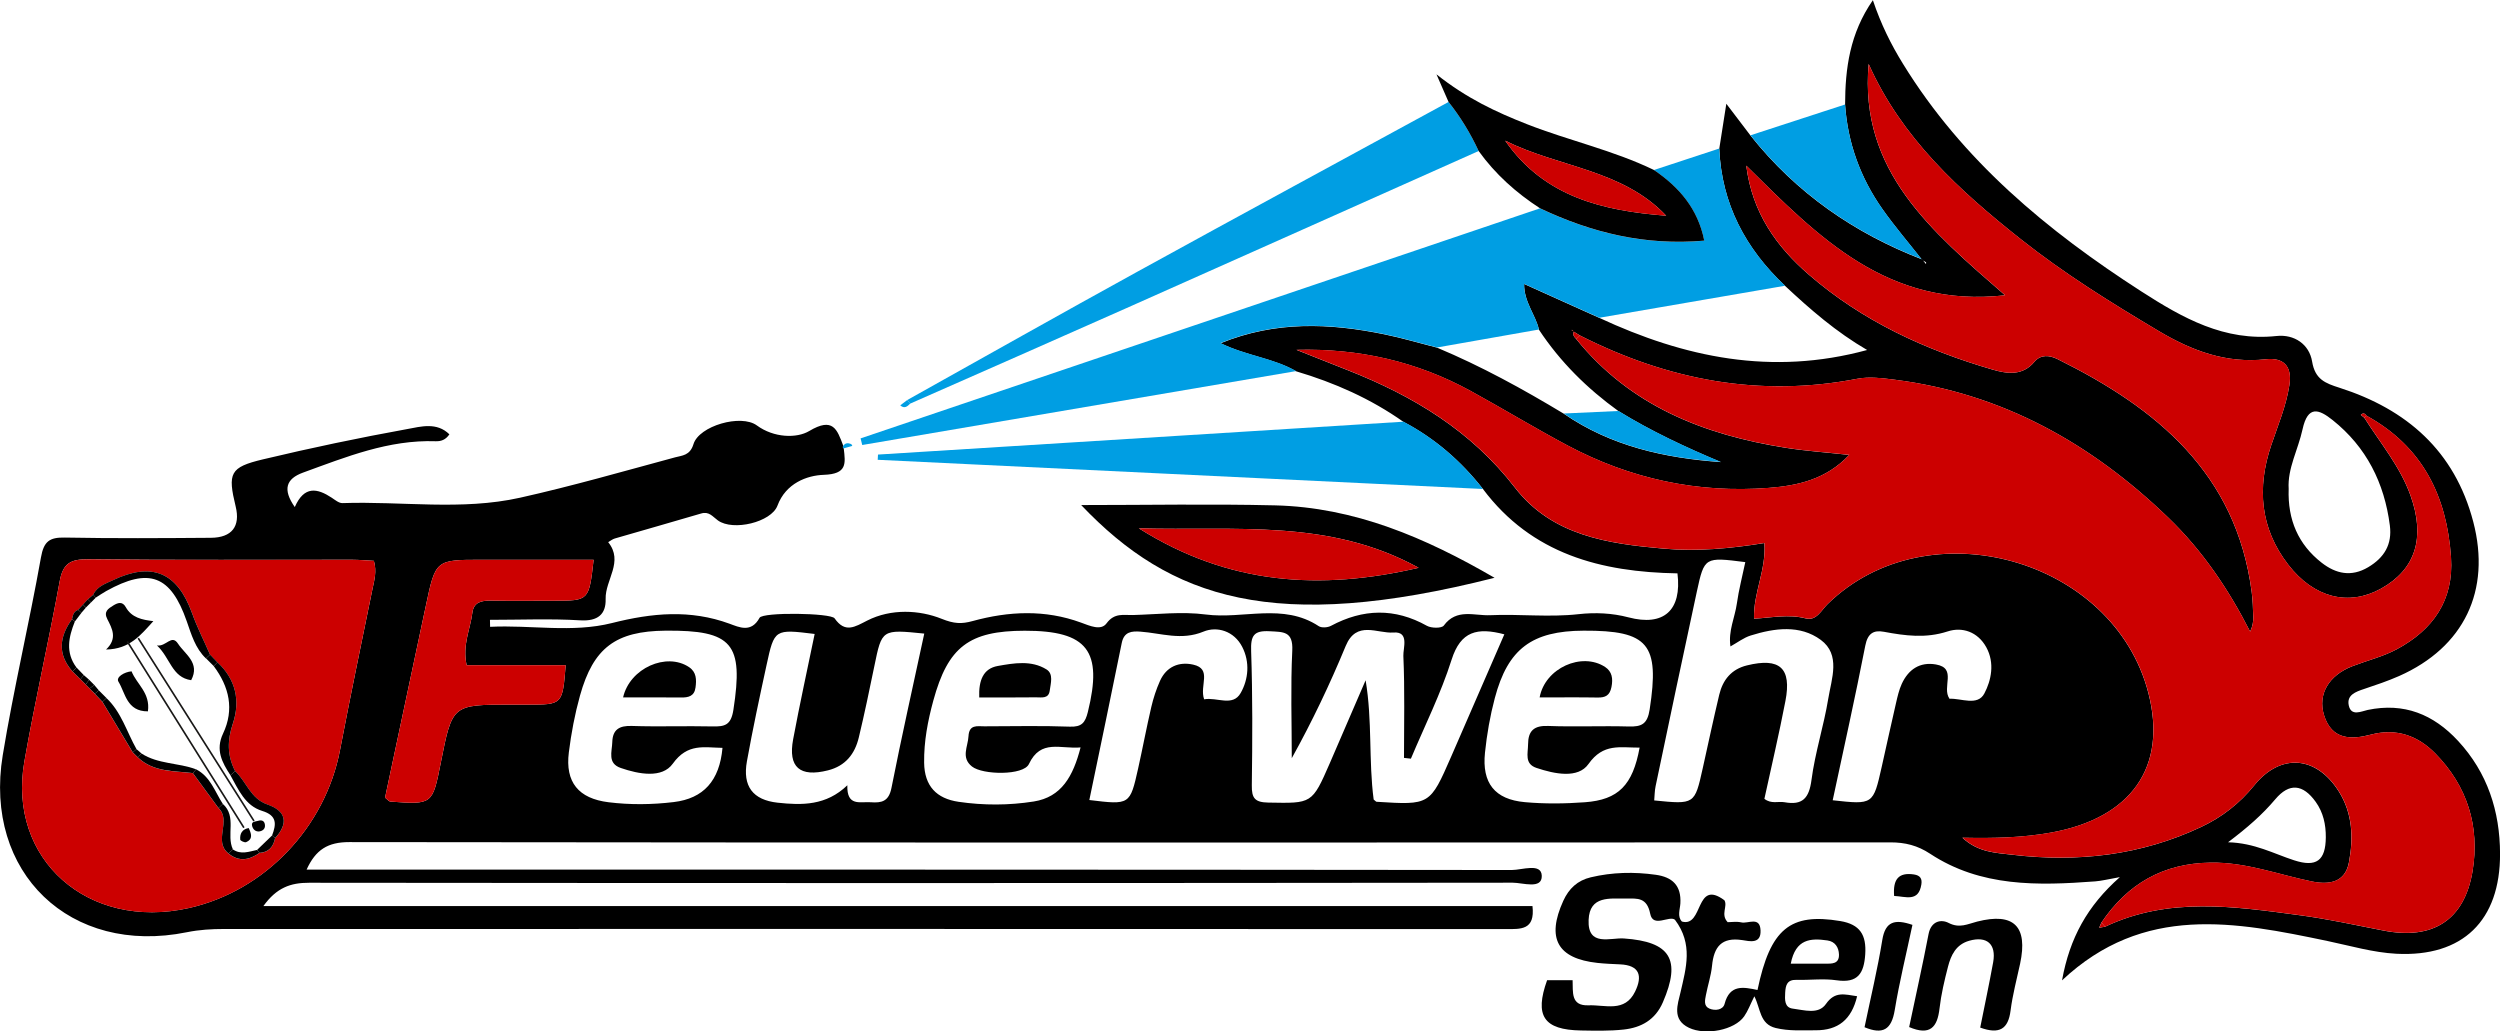<?xml version="1.0" encoding="utf-8"?>
<!-- Generator: Adobe Illustrator 23.0.2, SVG Export Plug-In . SVG Version: 6.00 Build 0)  -->
<svg version="1.1" id="Ebene_1" xmlns="http://www.w3.org/2000/svg" xmlns:xlink="http://www.w3.org/1999/xlink" x="0px" y="0px"
	 viewBox="0 0 745.16 307.44" style="enable-background:new 0 0 745.16 307.44;" xml:space="preserve">
<style type="text/css">
	.st0{fill:#009EE3;}
	.st1{fill:#CC0000;}
	.st2{fill:none;stroke:#181716;stroke-width:0.5;stroke-miterlimit:10;}
</style>
<g>
	<g>
		<path d="M442.01,145.75c14.58,19.45,35.27,24.77,57.98,25.15c1.36,11.06-4.11,15.88-14.6,13.11c-4.89-1.29-9.96-1.5-14.87-0.95
			c-8.82,0.99-17.61-0.09-26.39,0.31c-4.66,0.21-9.97-2.11-13.79,3.09c-0.63,0.85-3.69,0.81-5.01,0.08
			c-9.61-5.38-19.05-5.11-28.62,0c-0.99,0.53-2.79,0.66-3.65,0.09c-10.63-7-22.48-2.01-33.66-3.47c-7.11-0.93-14.46-0.04-21.69,0.16
			c-2.78,0.07-5.52-0.74-7.88,2.47c-1.67,2.28-4.98,0.75-7.64-0.22c-10.69-3.92-21.51-3.41-32.31-0.45
			c-3.29,0.9-5.47,0.83-9.25-0.69c-6.5-2.6-14.99-3.1-22.14,0.54c-3.71,1.89-6.58,3.84-9.73-0.67c-1.13-1.61-21.42-1.9-22.36-0.16
			c-2.48,4.57-6.06,2.83-8.94,1.77c-11.75-4.3-23.11-3.22-35.07-0.2c-11.82,2.98-24.18,0.52-36.31,1.12
			c-0.01-0.69-0.03-1.39-0.04-2.08c8.99,0,18-0.39,26.96,0.15c5.19,0.31,7.65-1.82,7.52-6.37c-0.16-5.69,5.46-11.11,0.76-16.93
			c0.65-0.37,1.25-0.88,1.95-1.09c8.57-2.5,17.17-4.91,25.74-7.45c2.39-0.71,3.38,0.88,5.01,2.06c4.51,3.27,15.91,0.54,17.76-4.42
			c2.48-6.66,8.78-9,13.8-9.17c7.03-0.24,6.47-3.37,5.95-7.88c-0.3-0.2-0.35-0.44-0.13-0.74c-1.86-4.95-3.05-8.68-10.17-4.43
			c-3.71,2.21-10.51,2.06-15.61-1.68c-4.72-3.46-17.22,0.13-18.88,5.59c-1.04,3.42-3.38,3.36-5.48,3.93
			c-15.36,4.15-30.68,8.56-46.2,12.03c-17.45,3.9-35.28,1-52.93,1.61c-1.06,0.04-2.22-0.95-3.22-1.61c-4.28-2.82-8.19-3.64-11,2.79
			c-3.7-5.28-2.59-8.43,2.45-10.27c12.82-4.66,25.52-9.84,39.55-9.35c1.57,0.05,2.96-0.4,4.08-2.06c-3.75-3.7-8.51-2.31-12.46-1.59
			c-14.44,2.62-28.83,5.64-43.11,9.05c-9.88,2.35-10.55,4.09-8.12,14.1c1.42,5.85-1.12,9.23-7.39,9.28
			c-14.51,0.11-29.02,0.21-43.53-0.07c-4.57-0.09-6.28,1.11-7.13,5.92c-3.51,19.7-8.15,39.21-11.39,58.96
			c-5.76,35.03,20.17,59.79,54.86,52.76c3.75-0.76,7.4-0.97,11.13-0.97c127.34-0.02,254.68-0.02,382.01,0.03
			c4.49,0,8.78,0.35,7.96-6.86c-125.75,0-251.45,0-378.27,0c3.92-5.46,8.06-6.96,13.63-6.95c119.58,0.13,239.16,0.12,358.75-0.02
			c3.02,0,8.76,2.07,8.66-2.04c-0.09-3.94-5.85-1.74-8.95-1.74c-116.83-0.14-233.66-0.12-350.49-0.12c-2.74,0-5.48,0-8.72,0
			c2.71-5.96,6.34-8.21,12.75-8.2c153.11,0.19,306.21,0.16,459.32,0.08c4.41,0,8.09,0.92,11.84,3.39
			c15.13,9.97,32.13,9.51,49.19,8.24c1.95-0.15,3.88-0.65,7.37-1.27c-9.71,8.59-14.96,18.15-17.24,30.77
			c24.33-22.86,51.69-17.47,79.12-11.73c6.82,1.43,13.63,3.44,20.52,3.8c19.79,1.02,30.97-9.86,30.92-29.81
			c-0.04-12.64-3.73-24.15-12.52-33.64c-7.35-7.93-16.1-11.48-26.94-9.22c-1.9,0.4-4.9,2-5.63-1.33c-0.68-3.11,2.04-4.08,4.53-4.91
			c3.53-1.18,7.07-2.37,10.47-3.87c19.34-8.57,27.47-25.46,22.1-45.98c-5.53-21.12-19.85-33.54-39.89-39.95
			c-4.23-1.35-7.26-2.48-8.14-7.82c-0.85-5.12-5.29-8.17-10.6-7.6c-15.52,1.67-27.98-5.36-40.3-13.29
			c-28.03-18.05-53.29-38.98-71.06-67.86c-3.51-5.7-6.52-11.67-8.96-18.95c-6.88,9.92-8.25,20.34-8.28,31.14
			c0.78,11.43,4.57,21.83,11.12,31.13c3.69,5.24,7.88,10.12,11.84,15.16c0.39,0.23,0.8,0.44,1.16,0.71c0.08,0.06,0,0.34-0.01,0.52
			c-0.36-0.45-0.72-0.9-1.08-1.35c-20.28-7.83-37.6-19.82-51.23-36.97c-2.2-2.89-4.4-5.79-7.2-9.47c-0.78,4.97-1.44,9.18-2.1,13.4
			c0.7,16.47,7.83,29.81,19.62,40.9c7.5,7.01,15.22,13.73,24.45,19.1c-28.51,7.77-54.53,2.18-79.78-9.55
			c-7.38-3.32-14.76-6.65-22.46-10.12c-0.03,5.47,3.41,9.14,4.42,13.62c6.35,9.62,14.41,17.56,23.71,24.27
			c9.71,5.98,20,10.79,30.53,15.2c-16.77-1.21-32.76-4.74-46.85-14.44c-12.17-7.34-24.61-14.17-37.74-19.67
			c-5.25-1.34-10.46-2.9-15.76-3.98c-16.2-3.32-32.3-4.06-48.79,2.66c7.75,3.78,15.75,4.44,22.53,8.36
			c11.43,3.39,22.21,8.16,32,15.08C427.67,130.66,435.49,137.43,442.01,145.75z M469.2,98.74c-0.27-0.13-0.54-0.25-0.82-0.38
			c0.12,0,0.28-0.05,0.34,0.01c0.14,0.13,0.23,0.32,0.34,0.48c0.62,0.38,1.24,0.76,1.86,1.15c26.18,13.28,53.55,18.55,82.69,12.9
			c3.58-0.69,7.49-0.18,11.18,0.29c31.96,4.07,58.56,18.99,81.51,41.12c10.12,9.75,17.91,21.24,24.38,33.96
			c0.74-1.56,0.97-2.95,0.93-4.33c-0.07-2.51-0.15-5.02-0.47-7.51c-4.64-35.46-28.43-54.82-57.87-69.39
			c-2.35-1.16-4.98-1.47-6.89,0.81c-3.57,4.25-8.13,3.57-12.44,2.32c-20.09-5.86-38.88-14.48-54.84-28.34
			c-9.63-8.36-16.84-18.41-18.61-32.46c21.49,21.28,42.21,42.58,77.15,38.65c-22.01-19.19-43.5-37.05-40.67-68.96
			c9.84,22.06,26.98,37.69,45.3,52.2c12.96,10.27,26.99,18.99,41.19,27.43c9.91,5.89,20.1,9.7,31.89,8.4
			c5.08-0.56,7.94,1.84,7.04,7.68c-0.97,6.27-3.42,12.02-5.42,17.94c-4.3,12.73-3.3,24.76,5.07,35.6
			c7.65,9.9,18.03,12.48,27.64,7.15c10.37-5.75,13.28-15.26,8.79-27.8c-3.1-8.65-8.97-15.55-13.76-23.15
			c-0.35-0.28-0.7-0.56-1.05-0.84c0.69-0.7,1.24-0.46,1.72,0.25c16.61,9.13,23.95,23.85,25.18,42.24
			c0.86,12.81-5.41,21.56-16.13,27.34c-4.12,2.22-8.82,3.35-13.23,5.05c-7.03,2.71-10.42,8.32-8.5,14.59
			c2.27,7.41,8.09,7.39,14,5.82c7.63-2.02,14.02,0.39,19.14,5.59c9.54,9.68,13.36,21.75,11.14,35.12
			c-2.43,14.65-11.93,20.58-26.54,17.7c-8.3-1.63-16.59-3.45-24.96-4.57c-19.54-2.63-39.17-5.55-58.06,3.43
			c-0.58,0.09-1.16,0.19-1.74,0.28c0.22-0.5,0.45-1.01,0.67-1.51c7.83-11.58,18.41-17.69,32.62-17.88
			c10.49-0.14,20.08,3.56,30.06,5.61c5.27,1.08,9.98,0.29,11.1-5.7c1.36-7.23,1.12-14.54-3.02-21.13
			c-6.7-10.64-17.35-11.51-25.2-1.81c-4.37,5.4-9.64,9.49-15.8,12.39c-17.9,8.45-36.81,10.63-56.27,8.3
			c-4.89-0.58-10.19-0.67-14.92-5.08c9.48,0.2,17.94-0.01,26.35-1.52c24.01-4.31,34.75-19.57,29.09-41.57
			c-10.35-40.23-65.81-55.63-95.59-26.58c-1.89,1.84-3.37,5.12-6.55,4.3c-5.18-1.34-10.29-0.19-15.42,0.09
			c-0.22-7.76,3.66-14.43,3.1-22.56c-10.2,1.67-20.13,2.56-30.01,1.68c-16.58-1.48-33.26-3.82-44.37-18.22
			c-13.05-16.91-30.32-27.3-49.67-34.92c-5.15-2.03-10.29-4.08-15.43-6.12c18.57-0.48,35.92,3.47,52.02,12.31
			c9.63,5.29,19.04,11,28.74,16.17c18.76,9.99,38.85,14.3,60,12.67c8.59-0.66,17.1-2.49,24-9.83c-6.9-0.76-13.04-1.18-19.1-2.15
			c-24.28-3.9-46.22-12.48-62.27-32.4C469.22,100.39,468.55,99.75,469.2,98.74z M111.44,167.16c0.93,3.2,0.11,5.83-0.44,8.51
			c-3.25,15.94-6.59,31.87-9.64,47.85c-4.4,23.08-22.42,42.05-45.1,47.14C26.26,277.4,2.15,256.11,7.26,227
			c3.16-17.99,7.26-35.82,10.54-53.79c0.97-5.33,3.31-6.56,8.44-6.51c26.22,0.28,52.45,0.12,78.68,0.14
			C107.12,166.85,109.32,167.05,111.44,167.16z M407.04,202.76c-3.55,8.23-7.09,16.47-10.66,24.69
			c-5.32,12.21-5.33,12.01-18.31,11.77c-4.02-0.07-5.01-1.27-4.95-5.15c0.18-13.32,0.25-26.64-0.2-39.95
			c-0.16-4.63,0.74-6.24,5.53-5.97c4.09,0.23,7.01-0.04,6.73,5.77c-0.52,10.67-0.15,21.38-0.15,32.07
			c6.06-10.91,11.36-22.05,16.07-33.44c3.21-7.76,9.45-3.65,14.24-4.02c4.83-0.37,2.84,4.68,2.95,6.98
			c0.45,10.11,0.19,20.26,0.19,30.39c0.69,0.08,1.37,0.15,2.06,0.23c4.12-9.81,8.93-19.4,12.13-29.5c2.71-8.54,7.68-9.68,15.72-7.56
			c-5.34,12.28-10.58,24.38-15.85,36.45c-6.32,14.47-6.34,14.46-22.22,13.46c-0.2-0.01-0.38-0.28-0.88-0.67
			C407.91,226.75,409.08,214.82,407.04,202.76z M139.09,198.28c9.79,0,19.64,0,29.52,0c-0.94,11.74-0.94,11.74-11.24,11.75
			c-1.75,0-3.5,0-5.25,0c-17.31,0-17.31,0-20.71,17.2c-2.49,12.61-2.49,12.62-15.08,11.69c-0.4-0.03-0.76-0.55-1.56-1.18
			c4.01-18.87,8.09-37.95,12.13-57.05c2.93-13.83,2.9-13.84,16.67-13.84c11.09,0,22.18,0,33.37,0c-1.38,12.2-1.38,12.2-11.84,12.2
			c-6.25,0-12.5,0.08-18.75-0.03c-2.78-0.05-5.16,0.43-5.55,3.61C140.2,187.53,137.76,192.22,139.09,198.28z M515.78,192.68
			c2.15-1.19,3.97-2.62,6.04-3.26c7.1-2.22,14.68-3.26,20.88,1.3c6.01,4.43,3.22,11.55,2.24,17.52c-1.33,8.13-3.94,16.07-5,24.22
			c-0.72,5.47-2.67,7.62-8.01,6.66c-1.89-0.34-3.97,0.6-6.03-1.02c2.09-9.63,4.39-19.36,6.27-29.16c1.9-9.85-1.68-13.01-11.47-10.61
			c-4.64,1.14-7.2,4.31-8.26,8.75c-1.73,7.29-3.3,14.61-4.92,21.93c-2.4,10.78-2.39,10.78-14.46,9.57c0.13-1.41,0.12-2.88,0.42-4.28
			c4.06-19.34,8.11-38.68,12.29-57.99c2.24-10.32,2.35-10.3,14.44-8.76c-0.86,4.14-1.94,8.21-2.52,12.36
			C517.11,184.06,515.1,188.02,515.78,192.68z M322.08,222.78c-2.22,8.6-5.67,14.81-13.97,16.12c-7.41,1.17-14.95,1.18-22.4,0.09
			c-6.55-0.96-10.17-4.67-10.26-11.66c-0.08-6.35,1.09-12.45,2.74-18.51c4.37-16.01,10.65-20.81,27.26-20.82
			c18.72-0.01,23.3,6,18.8,24.22c-0.79,3.19-1.82,4.5-5.36,4.37c-8.48-0.32-16.99-0.11-25.48-0.1c-2.16,0-4.55-0.61-4.74,2.97
			c-0.16,3.1-2.31,6.35,1.04,9.01c3.2,2.54,15.34,2.72,16.97-0.73C310.23,220.2,316.08,223.32,322.08,222.78z M488.71,222.84
			c-2.05,11.21-6.32,15.54-16.29,16.28c-5.95,0.44-12,0.51-17.93-0.03c-8.96-0.81-12.82-5.69-11.87-14.76
			c0.57-5.47,1.52-10.95,2.93-16.26c3.9-14.72,11.1-20.03,26.48-20.09c19.39-0.08,22.66,4.04,19.68,23.46
			c-0.67,4.41-2.41,5.21-6.26,5.1c-7.99-0.23-16,0.15-23.99-0.16c-4.24-0.17-5.99,1.46-6,5.51c-0.01,2.65-1.14,5.78,2.51,7
			c5.39,1.81,12.38,3.27,15.5-1.17C477.9,221.45,482.86,222.87,488.71,222.84z M215.35,222.91c-0.88,9.8-5.65,15.1-14.55,16.16
			c-6.47,0.78-12.97,0.85-19.43,0.05c-8.94-1.11-12.94-5.97-11.82-14.86c0.71-5.7,1.79-11.41,3.33-16.94
			c3.99-14.28,10.69-19.21,25.46-19.34c20.06-0.18,23.31,3.88,20.26,23.59c-0.71,4.62-2.59,5.03-6.26,4.95
			c-8-0.18-16.01,0.13-24-0.14c-3.74-0.13-5.74,1.06-5.84,4.84c-0.08,2.85-1.51,6.3,2.54,7.69c5.39,1.86,12.31,3.16,15.49-1.28
			C204.96,221.45,209.89,222.83,215.35,222.91z M275.49,188.85c-3.38,15.72-6.78,30.82-9.78,46.01c-0.8,4.05-2.93,4.5-6.2,4.26
			c-3.1-0.23-7.14,1.37-6.95-5.06c-6.28,6.08-13.52,5.99-20.79,5.19c-7.39-0.81-10.48-4.91-9.14-12.34
			c1.73-9.6,3.78-19.14,5.85-28.68c2.33-10.75,2.41-10.74,14.34-9.27c-2.16,10.49-4.45,20.9-6.41,31.38
			c-1.57,8.38,2.02,11.38,10.36,9.28c5.24-1.32,8.03-4.88,9.21-9.81c1.69-7.05,3.17-14.15,4.63-21.26
			C262.86,187.57,262.81,187.56,275.49,188.85z M682.17,145.71c-0.38-6.08,2.82-11.69,4.13-17.72c1.58-7.25,4.86-6.06,8.97-2.78
			c10.07,8.03,15.43,18.72,17.06,31.41c0.72,5.64-1.63,9.57-6.45,12.44c-5.06,3.01-9.65,1.95-13.86-1.32
			C685.05,162.31,681.84,154.97,682.17,145.71z M358.91,208.44c-1.46-4.11,2.49-9.05-3.27-10.34c-4.23-0.95-7.98,0.6-9.89,4.86
			c-1.11,2.48-1.97,5.12-2.59,7.77c-1.42,6.08-2.56,12.22-3.92,18.31c-2.44,10.9-2.47,10.89-14.55,9.42
			c3.24-15.62,6.51-31.2,9.66-46.8c0.68-3.38,2.94-3.58,5.58-3.39c6.23,0.46,12.2,2.72,18.79-0.01c4.04-1.67,9.11-0.19,11.54,4.55
			c2.34,4.55,1.86,9.67-0.46,13.75C367.43,210.74,362.74,207.74,358.91,208.44z M581.08,208.28c-2.42-3.44,2.37-9.12-4.06-10.23
			c-4.8-0.83-8.2,1.49-10.18,5.8c-0.82,1.79-1.26,3.78-1.71,5.72c-1.46,6.32-2.84,12.67-4.26,19c-2.54,11.29-2.54,11.29-14.61,9.96
			c3.28-15.37,6.71-30.68,9.71-46.07c0.72-3.68,2.47-4.72,5.55-4.15c6.36,1.19,12.47,2.02,19.01-0.11c4.29-1.4,8.94,0.05,11.52,4.74
			c2.57,4.68,1.46,9.86-0.57,13.73C589.45,210.58,584.47,208.06,581.08,208.28z M664.1,251.05c5.8-4.38,10.23-8.25,14.08-12.82
			c4.17-4.95,8.24-4.53,12.05,0.78c2.26,3.15,3.04,6.78,3.01,10.58c-0.06,6.94-2.81,8.99-9.46,6.83
			C677.7,254.45,671.99,251.25,664.1,251.05z"/>
		<path class="st0" d="M532.07,85.17c-11.79-11.09-18.92-24.44-19.62-40.9c-6.5,2.14-12.99,4.27-19.49,6.41
			c7.54,5.12,13.14,11.58,15.01,21.07c-17.6,1.55-33.61-2.36-48.96-9.65c-67.5,22.86-135,45.72-202.5,68.57
			c0.16,0.66,0.33,1.32,0.49,1.97c43.11-7.34,86.22-14.68,129.33-22.03c-6.78-3.92-14.79-4.57-22.54-8.36
			c16.49-6.72,32.59-5.98,48.79-2.66c5.3,1.09,10.51,2.64,15.76,3.98c10.12-1.79,20.23-3.57,30.35-5.35
			c-1.01-4.48-4.46-8.15-4.42-13.62c7.7,3.47,15.08,6.79,22.46,10.11C495.18,91.53,513.63,88.35,532.07,85.17z"/>
		<path d="M499.24,274.15c5.47,7.26,3.33,14.36,1.65,21.66c-0.81,3.53-2.63,8.06,2.52,10.53c4.95,2.37,13.61,0.7,16.47-3.41
			c1.12-1.61,1.81-3.52,3.03-5.97c1.88,3.69,1.56,8.28,6.36,9.45c3.99,0.97,7.94,0.66,11.92,0.68c6.64,0.03,10.7-3.15,12.35-10.15
			c-3.72-0.54-6.59-1.57-9.29,2.31c-2.26,3.24-6.51,1.79-9.86,1.39c-2.52-0.3-2.41-2.66-2.29-4.78c0.13-2.25,0.58-3.88,3.36-3.8
			c4,0.11,8.07-0.45,11.99,0.13c6.34,0.92,8.13-2.09,8.51-7.74c0.38-5.75-1.52-8.93-7.46-9.92c-14.9-2.49-20.84,2.29-24.65,20.55
			c-4.14-0.88-8.27-1.76-9.81,4.14c-0.47,1.8-2.79,2.15-4.54,1.4c-1.75-0.75-1.31-2.53-1.04-3.96c0.56-2.95,1.55-5.85,1.84-8.82
			c0.55-5.65,2.86-8.57,9.02-7.63c2.08,0.32,5.62,1.29,5.44-2.89c-0.18-4.29-3.71-1.92-5.74-2.39c-1.4-0.32-2.93-0.06-4.06-0.06
			c-2.19-2.32,0.09-4.76-0.98-6.54c-8.78-6.5-6.17,8.16-12.66,6.35c-1.44-1.53-0.57-3.59-0.46-5.39c0.32-5.38-2.43-7.87-7.33-8.55
			c-6.5-0.91-12.95-0.77-19.37,0.75c-3.97,0.94-6.54,3.37-8.2,7.02c-5.07,11.16-1.78,17.19,10.19,18.5
			c2.23,0.24,4.48,0.33,6.73,0.43c5.88,0.26,6.75,3.46,4.49,8.11c-3.08,6.34-8.92,3.9-13.89,4.1c-5.36,0.21-4.59-3.94-4.74-7.49
			c-2.7,0-5.14,0-7.6,0c-3.81,10.61-1.04,14.81,10.09,14.99c4.25,0.07,8.53,0.18,12.74-0.28c5.19-0.57,9.4-2.86,11.67-8.11
			c5.54-12.79,2.23-18.08-11.62-19.04c-4.03-0.28-10.83,2.57-10.51-5.51c0.29-7.37,6.41-6.33,11.33-6.38
			c3.22-0.03,6.06-0.37,7.03,4.53C492.71,276.68,497.57,272.77,499.24,274.15z M533.76,287.24c1.44-7.46,5.97-7.64,10.92-6.93
			c2.33,0.33,3.38,2.1,3.45,4.18c0.09,2.91-2.18,2.75-4.2,2.75C540.73,287.23,537.54,287.24,533.76,287.24z"/>
		<path class="st0" d="M442.01,145.75c-6.52-8.33-14.34-15.1-23.68-20.06c-52.21,3.27-104.42,6.53-156.63,9.8
			c-0.03,0.52-0.06,1.04-0.09,1.56C321.75,139.95,381.88,142.85,442.01,145.75z"/>
		<path class="st0" d="M431.76,30.39c-30.9,16.84-61.85,33.6-92.69,50.56c-22.96,12.63-45.78,25.51-68.66,38.29
			c0.29,0.36,0.59,0.71,0.89,1.06c21.42-9.45,42.86-18.85,64.25-28.37c35.08-15.6,70.12-31.28,105.18-46.92
			C438.31,39.79,435.34,34.91,431.76,30.39z"/>
		<path d="M322.26,150.54c26.67,28.02,57.64,38.31,123.21,21.68c-20.7-12.02-41.79-21.03-65.49-21.59
			C360.8,150.17,341.6,150.54,322.26,150.54z M422.85,169.24c-29.44,6.84-56.62,5.08-83.41-11.77
			C368.37,158.29,396.15,154.55,422.85,169.24z"/>
		<path d="M431.76,30.39c3.58,4.51,6.55,9.4,8.97,14.62c4.97,6.91,11.19,12.47,18.29,17.07c15.35,7.29,31.36,11.2,48.96,9.65
			c-1.87-9.49-7.47-15.96-15.01-21.07C480.82,44.78,467.6,41.91,455.1,37c-9.09-3.57-17.88-7.65-26.94-14.84
			C429.77,25.84,430.76,28.12,431.76,30.39z M448.64,41.93c15.78,7.93,34.91,8.54,47.99,22.37C477.9,62.82,460.34,58.8,448.64,41.93
			z"/>
		<path class="st0" d="M521.75,40.33c13.62,17.15,30.94,29.14,51.23,36.97c0,0-0.07,0.13-0.07,0.13
			c-3.96-5.04-8.15-9.92-11.84-15.16c-6.55-9.3-10.35-19.7-11.12-31.13C540.54,34.2,531.14,37.27,521.75,40.33z"/>
		<path d="M590.23,306.29c5.76,2.09,8.35,0.42,9.05-5.08c0.6-4.7,1.84-9.32,2.84-13.96c2.38-11.14-1.84-15.35-12.8-12.56
			c-2.85,0.73-5.25,2.09-8.51,0.4c-2.27-1.18-5.24-0.53-5.98,3.34c-1.78,9.29-3.85,18.52-5.78,27.7c6.23,2.65,8.41,0.08,9.05-5.53
			c0.48-4.2,1.47-8.37,2.53-12.47c0.89-3.45,2.37-6.59,6.3-7.72c5.25-1.5,8.14,0.94,7.16,6.4
			C592.93,293.21,591.57,299.57,590.23,306.29z"/>
		<path d="M570.03,275.67c-5.27-1.8-8.09-1.05-8.99,4.52c-1.4,8.64-3.46,17.17-5.29,25.99c5.48,2.29,8.04,0.72,9-5.1
			C566.13,292.71,568.17,284.45,570.03,275.67z"/>
		<path d="M564.57,267.05c3.43,0.14,7.27,1.93,8.12-3.44c0.26-1.65-0.28-2.68-2.23-2.97C565.94,259.98,564.18,262.01,564.57,267.05z
			"/>
		<path class="st0" d="M251.48,133.64c0.86-0.24,1.71-0.48,2.57-0.73c-0.13-0.19-0.21-0.49-0.38-0.56
			c-0.89-0.37-1.73-0.38-2.32,0.55C251.13,133.2,251.18,133.44,251.48,133.64z"/>
		<path class="st0" d="M270.41,119.24c-0.69,0.53-1.39,1.05-2.08,1.58c1.21,1.08,2.1,0.37,2.97-0.52
			C271,119.96,270.71,119.6,270.41,119.24z"/>
		<path class="st1" d="M627.44,276.23c18.89-9,38.52-6.07,58.06-3.44c8.37,1.13,16.66,2.94,24.96,4.57
			c14.62,2.87,24.11-3.05,26.54-17.7c2.21-13.37-1.6-25.44-11.14-35.12c-5.12-5.2-11.52-7.61-19.14-5.59
			c-5.91,1.57-11.73,1.6-14-5.82c-1.92-6.27,1.47-11.89,8.5-14.59c4.41-1.7,9.11-2.83,13.23-5.05
			c10.73-5.78,16.99-14.53,16.13-27.34c-1.23-18.38-8.57-33.11-25.18-42.24c-0.23,0.19-0.45,0.39-0.68,0.59
			c4.79,7.59,10.66,14.5,13.76,23.15c4.49,12.53,1.58,22.05-8.79,27.8c-9.61,5.32-19.99,2.75-27.64-7.15
			c-8.37-10.84-9.37-22.87-5.07-35.6c2-5.92,4.45-11.67,5.42-17.94c0.91-5.84-1.95-8.24-7.04-7.68c-11.79,1.31-21.98-2.51-31.89-8.4
			c-14.21-8.44-28.23-17.16-41.19-27.43c-18.32-14.51-35.47-30.14-45.3-52.2c-2.83,31.9,18.66,49.76,40.67,68.96
			c-34.94,3.93-55.66-17.37-77.15-38.65c1.77,14.05,8.99,24.1,18.61,32.46c15.96,13.86,34.75,22.47,54.84,28.34
			c4.3,1.26,8.86,1.93,12.44-2.32c1.91-2.28,4.54-1.97,6.89-0.81c29.44,14.56,53.23,33.93,57.87,69.39c0.32,2.48,0.41,5,0.47,7.51
			c0.04,1.38-0.19,2.77-0.93,4.33c-6.47-12.72-14.26-24.21-24.38-33.96c-22.95-22.12-49.55-37.04-81.51-41.12
			c-3.69-0.47-7.6-0.99-11.18-0.29c-29.14,5.65-56.52,0.38-82.7-12.9c-0.37,0.35-0.73,0.7-1.1,1.05
			c16.07,19.91,38,28.49,62.28,32.39c6.05,0.97,12.19,1.39,19.1,2.15c-6.9,7.34-15.41,9.17-24,9.83c-21.15,1.63-41.24-2.67-60-12.67
			c-9.7-5.17-19.11-10.88-28.74-16.17c-16.1-8.85-33.45-12.8-52.02-12.31c5.14,2.04,10.28,4.09,15.43,6.12
			c19.35,7.62,36.62,18,49.67,34.92c11.11,14.4,27.79,16.74,44.37,18.22c9.88,0.88,19.8-0.01,30.01-1.68
			c0.56,8.13-3.32,14.8-3.1,22.56c5.12-0.28,10.24-1.43,15.42-0.09c3.18,0.82,4.66-2.46,6.55-4.3
			c29.79-29.05,85.24-13.64,95.59,26.58c5.66,22-5.08,37.25-29.09,41.57c-8.41,1.51-16.87,1.73-26.35,1.52
			c4.73,4.42,10.03,4.5,14.92,5.08c19.46,2.33,38.36,0.15,56.27-8.3c6.16-2.91,11.43-6.99,15.8-12.39c7.85-9.7,18.51-8.83,25.2,1.81
			c4.15,6.58,4.38,13.9,3.02,21.13c-1.12,5.98-5.83,6.78-11.1,5.7c-9.98-2.05-19.56-5.75-30.06-5.61
			c-14.21,0.19-24.8,6.3-32.62,17.88C626.73,275.4,627.09,275.82,627.44,276.23z"/>
		<path class="st1" d="M111.44,167.16c-2.13-0.1-4.33-0.31-6.53-0.31c-26.23-0.02-52.45,0.14-78.68-0.14
			c-5.13-0.05-7.47,1.18-8.44,6.51c-3.28,17.97-7.38,35.8-10.54,53.79c-5.1,29.1,19,50.4,49.01,43.66
			c22.68-5.09,40.7-24.06,45.1-47.14c3.05-15.98,6.38-31.91,9.64-47.85C111.55,172.99,112.37,170.36,111.44,167.16z M26.73,205.22
			c-0.4-0.4-0.81-0.81-1.21-1.21c-0.51-0.51-1.02-1.02-1.53-1.53c-0.8-0.79-1.6-1.58-2.4-2.36c-4.54-5.16-3.89-10.36-0.11-15.58
			c0.2-1.19,0.51-2.3,1.81-2.76c0.48-0.52,0.96-1.04,1.45-1.56c0.48-0.53,0.96-1.05,1.44-1.57c0.54-0.46,1.08-0.92,1.61-1.38
			c1.16-2.5,3.66-3.28,5.85-4.32c11.73-5.58,19.25-2.31,23.63,9.88c1.51,4.2,3.54,8.2,5.34,12.29c0.73,0.76,1.46,1.52,2.19,2.29
			c5.49,5.08,6.88,11.49,4.61,18.26c-1.7,5.06-1.71,9.56,0.68,14.19c3.37,3.13,4.55,8.19,9.61,9.94c5.57,1.92,6.4,5.57,2.29,10.04
			c-0.51,2.57-1.89,4.21-4.63,4.39c-3.03,2.12-6.09,2.76-9.22,0.2c-4.72-3.69,1-9.73-3.02-13.58c-2.54-3.47-5.08-6.93-7.63-10.4
			c-5.7-0.71-11.73-0.25-16.39-4.67c-0.51-0.5-1.02-1-1.53-1.5c-3.01-5.02-6.02-10.04-9.04-15.06c-0.76-0.81-1.52-1.62-2.28-2.43
			C27.75,206.25,27.23,205.74,26.73,205.22z"/>
		<path class="st1" d="M139.09,198.28c-1.33-6.06,1.11-10.74,1.71-15.65c0.39-3.18,2.77-3.66,5.55-3.61
			c6.25,0.11,12.5,0.03,18.75,0.03c10.46,0,10.46,0,11.84-12.2c-11.19,0-22.28,0-33.37,0c-13.77,0-13.74,0-16.67,13.84
			c-4.04,19.09-8.12,38.18-12.13,57.05c0.8,0.63,1.16,1.15,1.56,1.18c12.58,0.93,12.59,0.92,15.08-11.69
			c3.4-17.2,3.4-17.2,20.71-17.2c1.75,0,3.5,0,5.25,0c10.3-0.01,10.3-0.01,11.24-11.75C158.72,198.28,148.87,198.28,139.09,198.28z"
			/>
		<path class="st0" d="M482.41,122.5c-5.44,0.25-10.88,0.5-16.32,0.75c14.09,9.7,30.08,13.23,46.85,14.44
			C502.41,133.28,492.12,128.48,482.41,122.5z"/>
		<path class="st1" d="M705.4,123.92c-0.48-0.71-1.04-0.95-1.72-0.25c0.35,0.28,0.7,0.56,1.05,0.84
			C704.95,124.31,705.17,124.11,705.4,123.92z"/>
		<path class="st1" d="M469.07,98.85c-0.11-0.16-0.2-0.35-0.34-0.48c-0.06-0.06-0.22-0.01-0.34-0.01c0.27,0.13,0.54,0.25,0.82,0.38
			L469.07,98.85z"/>
		<path class="st1" d="M626.38,274.99c-0.22,0.5-0.45,1.01-0.67,1.51c0.58-0.09,1.16-0.19,1.74-0.28
			C627.09,275.82,626.73,275.4,626.38,274.99z"/>
		<path class="st1" d="M469.2,98.74c-0.65,1.01,0.02,1.65,0.63,2.31c0.36-0.35,0.72-0.7,1.09-1.05c-0.62-0.38-1.24-0.76-1.86-1.15
			C469.07,98.85,469.2,98.74,469.2,98.74z"/>
		<path class="st1" d="M422.85,169.24c-26.7-14.69-54.48-10.94-83.41-11.77C366.23,174.32,393.41,176.08,422.85,169.24z"/>
		<path class="st1" d="M448.64,41.93c11.7,16.87,29.26,20.9,47.99,22.37C483.54,50.46,464.42,49.85,448.64,41.93z"/>
		<path d="M62.6,195.11c-1.79-4.09-3.83-8.1-5.34-12.29c-4.38-12.19-11.9-15.45-23.63-9.88c-2.18,1.04-4.68,1.81-5.85,4.32
			c0.25,0.29,0.5,0.59,0.74,0.89c1.04-0.66,2.06-1.37,3.13-1.97c12.79-7.12,19.23-4.71,24.01,9c1.39,3.97,2.54,8.05,5.72,11.08
			C61.81,195.87,62.2,195.49,62.6,195.11z"/>
		<path d="M70.09,229.84c-2.39-4.63-2.38-9.13-0.68-14.19c2.27-6.77,0.87-13.18-4.61-18.26c-0.37,0.38-0.74,0.76-1.11,1.14
			c4.65,6.2,6.2,12.93,2.78,20.15c-2.29,4.83-0.29,8.58,2.21,12.39C69.15,230.66,69.62,230.25,70.09,229.84z"/>
		<path d="M81.99,249.82c4.11-4.47,3.29-8.12-2.29-10.04c-5.06-1.74-6.24-6.81-9.61-9.94c-0.47,0.41-0.94,0.82-1.41,1.23
			c2.36,4.27,4.4,9.08,9.45,10.63c4.52,1.38,4.24,3.98,2.96,7.34C81.39,249.29,81.69,249.56,81.99,249.82z"/>
		<path d="M30.54,209.2c3.01,5.02,6.02,10.04,9.04,15.06c0.37-0.32,0.74-0.65,1.11-0.96c-2.9-5.13-4.51-11.03-8.96-15.23
			C31.33,208.44,30.94,208.82,30.54,209.2z"/>
		<path d="M21.48,184.53c-3.78,5.22-4.43,10.42,0.11,15.58c0.4-0.38,0.8-0.76,1.2-1.15c-3.33-4.46-2.34-9.07-0.48-13.71
			C22.03,185.01,21.76,184.77,21.48,184.53z"/>
		<path d="M41.1,225.76c4.66,4.42,10.69,3.96,16.39,4.67c0.32-0.37,0.64-0.74,0.96-1.12c-5.31-2-11.33-1.51-16.29-4.73
			C41.81,224.98,41.46,225.37,41.1,225.76z"/>
		<path d="M57.49,230.43c2.54,3.47,5.08,6.93,7.63,10.4c0.43-0.41,0.86-0.81,1.29-1.22c-2.37-3.65-3.69-8.12-7.95-10.3
			C58.14,229.69,57.82,230.06,57.49,230.43z"/>
		<path d="M65.12,240.83c4.01,3.85-1.71,9.89,3.02,13.58c0.43-0.41,0.85-0.83,1.28-1.24c-2.04-4.29,1.24-9.77-3.01-13.56
			C65.98,240.02,65.55,240.42,65.12,240.83z"/>
		<path d="M68.14,254.41c3.13,2.56,6.19,1.92,9.22-0.2c-0.24-0.29-0.48-0.59-0.72-0.88c-2.42,0.5-4.84,1.5-7.22-0.15
			C68.99,253.59,68.56,254,68.14,254.41z"/>
		<path d="M77.36,254.21c2.74-0.18,4.12-1.82,4.63-4.39c-0.3-0.26-0.6-0.53-0.9-0.79c-1.48,1.43-2.97,2.86-4.45,4.29
			C76.87,253.62,77.11,253.92,77.36,254.21z"/>
		<path d="M21.59,200.11c0.8,0.79,1.6,1.58,2.4,2.36c0.33-0.42,0.65-0.84,0.98-1.25c-0.72-0.75-1.45-1.51-2.17-2.26
			C22.39,199.35,21.99,199.73,21.59,200.11z"/>
		<path d="M64.8,197.39c-0.73-0.76-1.46-1.52-2.19-2.29c-0.4,0.38-0.8,0.76-1.2,1.14c0.76,0.76,1.52,1.52,2.28,2.28
			C64.06,198.15,64.43,197.77,64.8,197.39z"/>
		<path d="M23.29,181.77c-1.3,0.46-1.61,1.57-1.81,2.75c0.28,0.24,0.56,0.48,0.84,0.72c0.65-0.86,1.31-1.72,1.96-2.58
			C23.94,182.37,23.61,182.07,23.29,181.77z"/>
		<path d="M28.25,206.77c0.76,0.81,1.52,1.62,2.29,2.43c0.4-0.38,0.79-0.76,1.19-1.14c-0.76-0.76-1.52-1.52-2.27-2.28
			C29.05,206.11,28.65,206.44,28.25,206.77z"/>
		<path d="M23.99,202.47c0.51,0.51,1.02,1.02,1.53,1.53c0.35-0.46,0.71-0.91,1.06-1.37c-0.54-0.47-1.07-0.95-1.61-1.42
			C24.64,201.64,24.31,202.06,23.99,202.47z"/>
		<path d="M24.73,180.21c-0.48,0.52-0.96,1.04-1.45,1.56c0.33,0.3,0.65,0.6,0.98,0.9c0.45-0.52,0.89-1.05,1.34-1.57
			C25.32,180.8,25.03,180.5,24.73,180.21z"/>
		<path d="M26.17,178.63c-0.48,0.53-0.96,1.05-1.44,1.57c0.29,0.3,0.58,0.59,0.88,0.89c0.5-0.5,1-1.01,1.5-1.51
			C26.8,179.27,26.49,178.95,26.17,178.63z"/>
		<path d="M39.58,224.26c0.51,0.5,1.02,1,1.53,1.5c0.35-0.39,0.71-0.78,1.06-1.18c-0.49-0.43-0.99-0.86-1.48-1.29
			C40.31,223.61,39.94,223.93,39.58,224.26z"/>
		<path d="M27.79,177.26c-0.54,0.46-1.08,0.92-1.62,1.38c0.31,0.32,0.62,0.63,0.94,0.95c0.47-0.48,0.95-0.96,1.42-1.44
			C28.29,177.85,28.04,177.55,27.79,177.26z"/>
		<path d="M26.72,205.22c0.52,0.51,1.03,1.03,1.54,1.54c0.39-0.33,0.8-0.65,1.2-0.98c-0.46-0.55-0.92-1.09-1.38-1.64
			C27.62,204.51,27.17,204.86,26.72,205.22z"/>
		<path d="M25.52,204.01c0.4,0.4,0.81,0.81,1.21,1.21c0.45-0.36,0.9-0.72,1.35-1.07c-0.5-0.5-1-1.01-1.5-1.51
			C26.22,203.1,25.87,203.55,25.52,204.01z"/>
		<path d="M291.87,207.88c6.01,0,11.46,0.04,16.91-0.03c1.62-0.02,3.79,0.52,4.11-2.02c0.28-2.17,1.19-4.96-0.97-6.3
			c-4.52-2.8-9.68-1.88-14.51-1.03C293.06,199.28,291.69,202.77,291.87,207.88z"/>
		<path d="M458.91,207.88c5.82,0,11.54-0.07,17.26,0.03c2.32,0.04,3.64-0.58,4.15-3.13c0.5-2.5,0.19-4.6-1.88-5.97
			C471.5,194.25,460.51,199.1,458.91,207.88z"/>
		<path d="M185.72,207.88c6.3,0,11.79-0.05,17.27,0.02c2.23,0.03,3.97-0.39,4.32-2.98c0.32-2.33,0.29-4.58-1.91-6.06
			C198.7,194.34,187.71,199.12,185.72,207.88z"/>
		<path d="M31.61,193.6c7.12-0.12,10.33-4.34,14.1-8.46c-3.37-0.39-6.48-1.04-8.22-4.17c-1.01-1.82-2.39-1.32-3.73-0.49
			c-1.49,0.93-2.95,1.79-1.76,4.08C33.45,187.39,35.07,190.33,31.61,193.6z"/>
		<path d="M46.78,192.38c4,3.74,4.43,9.53,10.2,10.36c2.75-5.17-1.87-7.73-3.92-10.88C51.14,188.92,49.54,192.83,46.78,192.38z"/>
		<path d="M44.09,212.03c0.76-5.53-3.36-8.08-4.88-11.93c-2.16,0.19-4.75,1.73-3.9,3.1C37.39,206.54,37.73,212.08,44.09,212.03z"/>
		<path d="M77.27,247.82c1.13-0.16,1.82-0.85,1.7-1.95c-0.13-1.12-0.81-1.58-2.05-1.21c-0.9,0.27-2.11,0.15-1.77,1.53
			C75.38,247.1,76.06,247.94,77.27,247.82z"/>
		<path d="M74.13,246.81c-1.96,0.35-2.69,1.68-2.52,3.47c0.03,0.32,1.31,0.92,1.73,0.74C75.51,250.1,74.89,248.46,74.13,246.81z"/>
	</g>
</g>
<line class="st2" x1="41.2" y1="190.21" x2="75.7" y2="244.71"/>
<line class="st2" x1="37.95" y1="191.21" x2="72.7" y2="246.71"/>
<g>
</g>
<g>
</g>
<g>
</g>
<g>
</g>
<g>
</g>
<g>
</g>
</svg>
